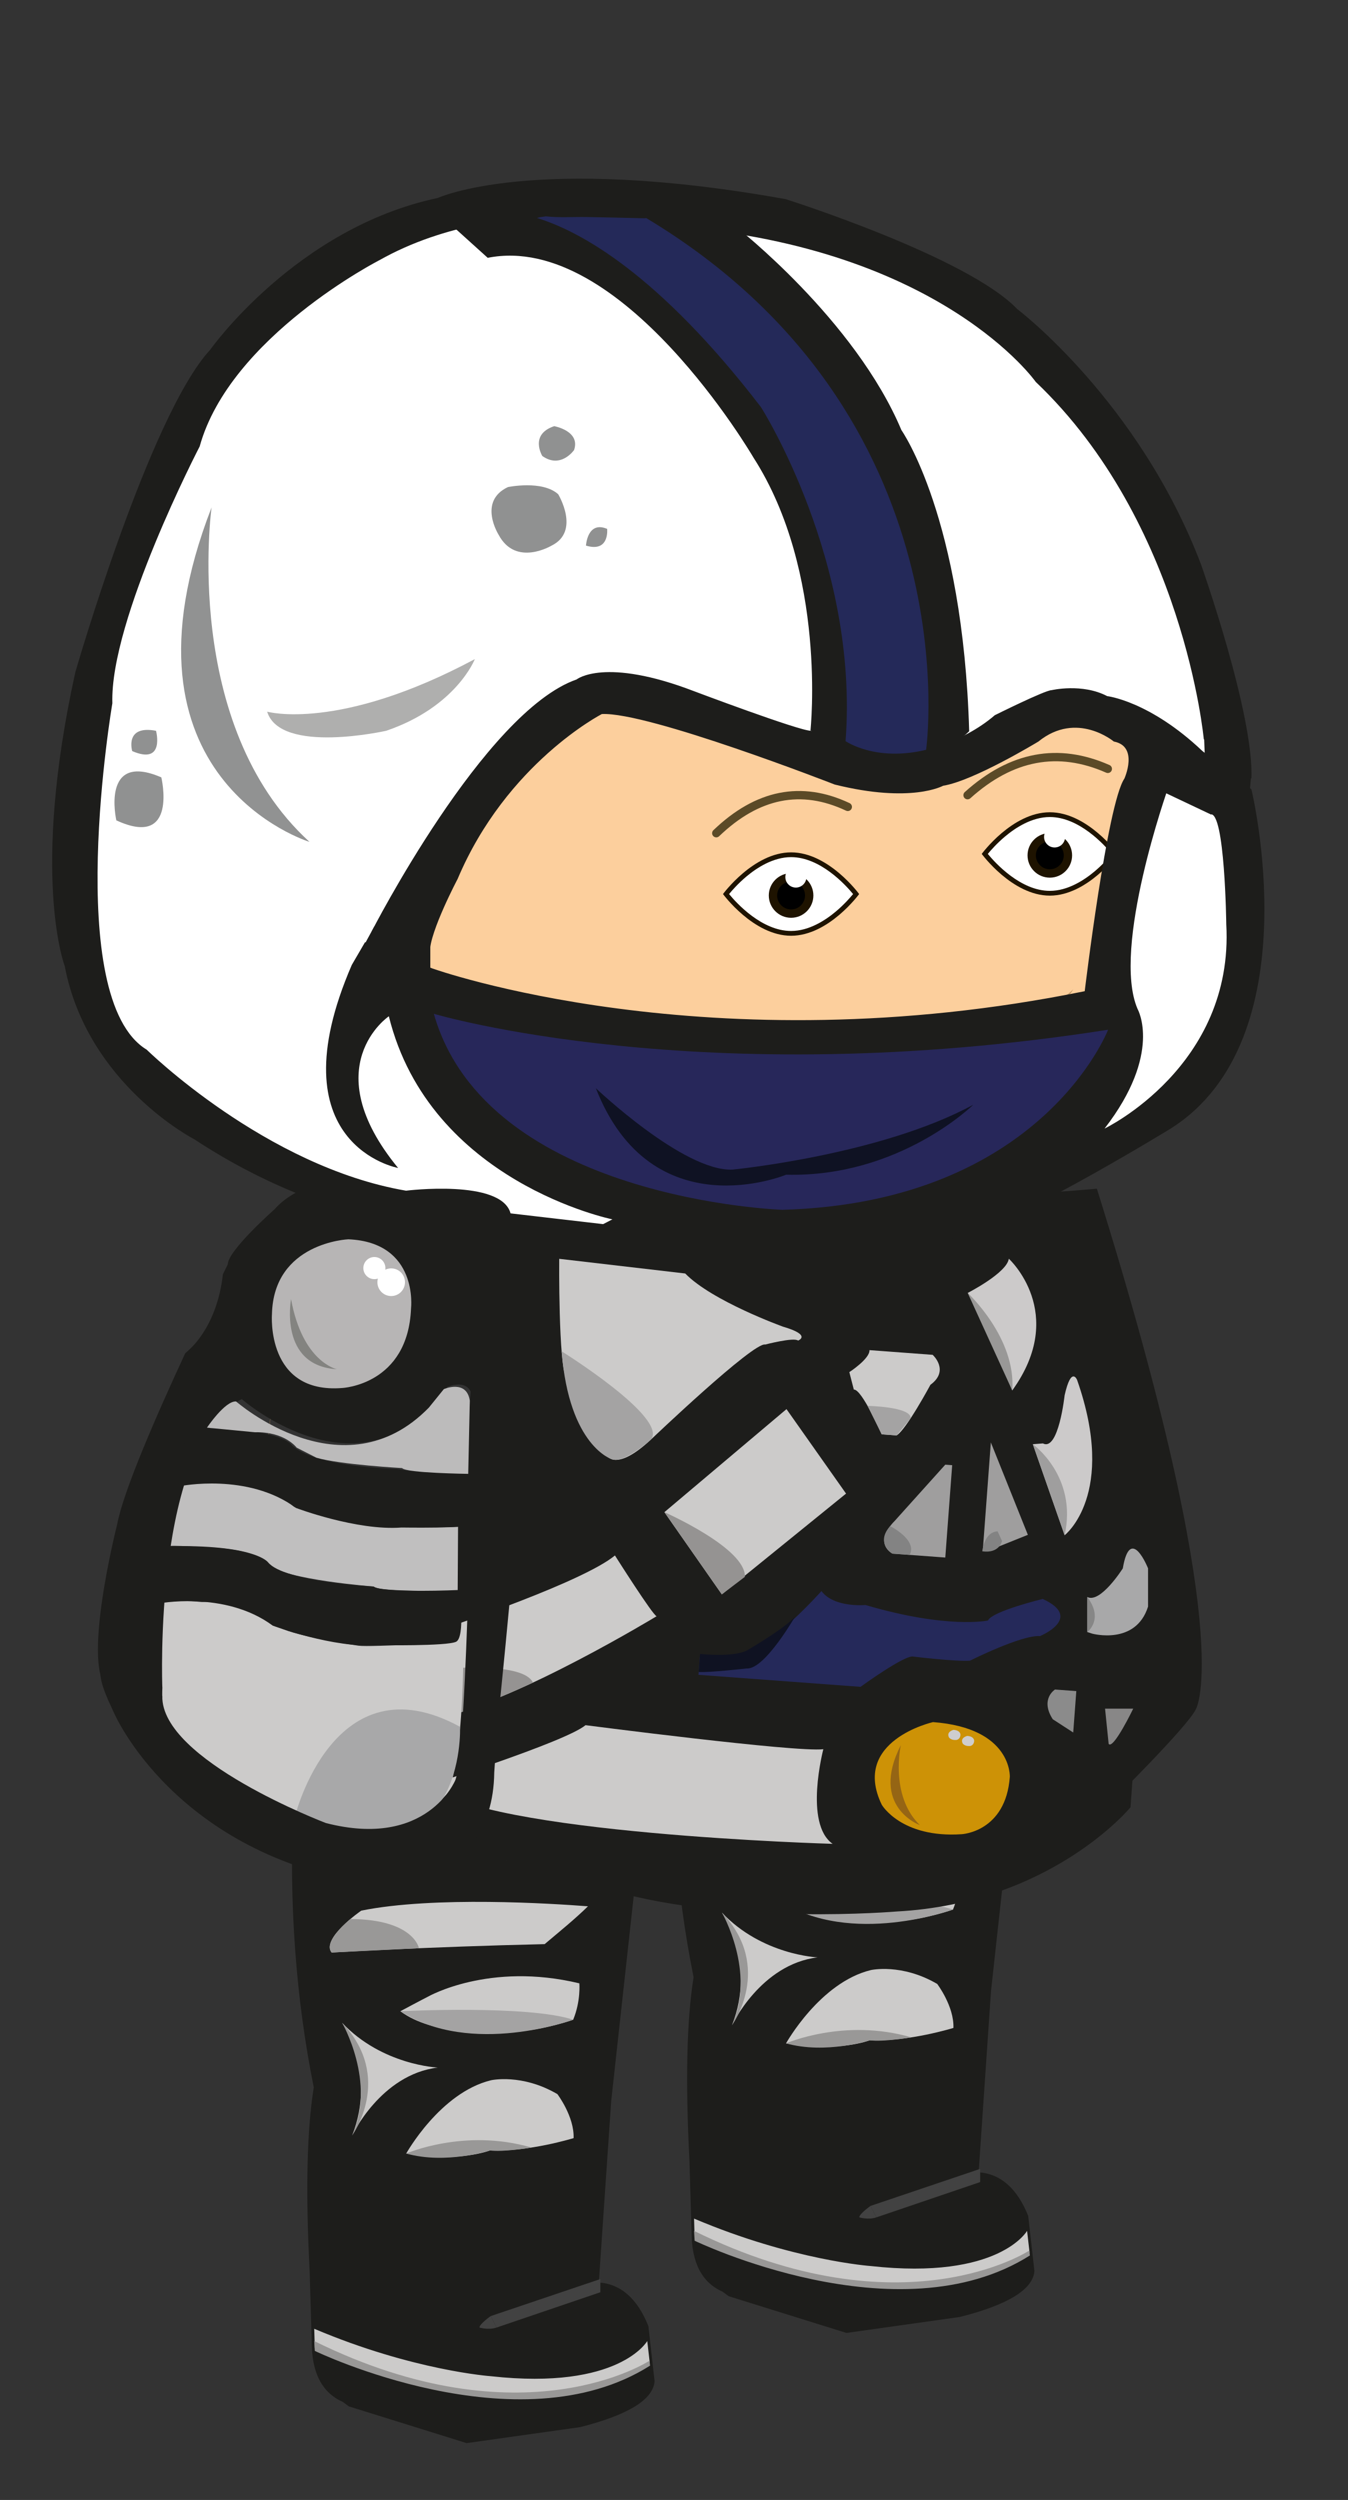 <?xml version="1.0" encoding="utf-8"?>
<!-- Generator: Adobe Illustrator 16.0.0, SVG Export Plug-In . SVG Version: 6.00 Build 0)  -->
<!DOCTYPE svg PUBLIC "-//W3C//DTD SVG 1.1//EN" "http://www.w3.org/Graphics/SVG/1.1/DTD/svg11.dtd">
<svg version="1.1" id="katman_1" xmlns="http://www.w3.org/2000/svg" xmlns:xlink="http://www.w3.org/1999/xlink" x="0px" y="0px"
	 width="291.232px" height="540.054px" viewBox="0 0 291.232 540.054" enable-background="new 0 0 291.232 540.054"
	 xml:space="preserve">
<rect x="0" y="0" width="291.232" height="540.054" fill="#333333" stroke="none"/>
<polygon fill="#5B4000" points="242.172,92.628 243.022,93.55 242.592,93.55 "/>
<path fill="#FCCF9D" stroke="#A98655" stroke-width="2.5" stroke-miterlimit="10" d="M235.692,340.797
	c1.794-22.579-0.924-46.745-8.162-72.455c-0.411-6.14-3.064-11.241-7.955-15.302c-4.891-4.07-10.814-5.864-17.769-5.391
	c-6.642,0.496-12.098,3.076-16.375,7.795c-4.249,4.104-6.169,9.24-5.777,15.378c9.823,24.115,12.906,47.422,9.222,69.897"/>
<path fill-rule="evenodd" clip-rule="evenodd" fill="#FCCF9D" stroke="#A98655" stroke-width="2.5" stroke-miterlimit="10" d="
	M189.785,333.432c-1.906,6.887-0.409,13.006-4.813,17.968c-4.698,5.286-4.492,7.614-4.677,12.539
	c-0.091,2.387,1.571,12.076,2.627,16.67c1.257,5.459,9.397,3.677,10.525-0.12c0.742-2.457-1.647-15.068,1.183-16.774
	c2.182,3.332,2.286,8.255,2.607,11.454c1.155,11.473-0.933,11.893-4.477,13.556c3.638,3.611,3.255,4.2,8.471,5.421
	c2.223,0.538,3.82,0.485,5.209,0.5c3.031,0.054,20.881-8.101,23.786-9.732c4.577-2.572,7.52-6.193,6.046-13.244
	c-2.329-11.113-0.223-21.14-0.481-32.538"/>
<path display="none" fill="#FCCF9D" stroke="#A98655" stroke-width="2.5" stroke-miterlimit="10" d="M147.747,355.616
	c1.489-3.981,3.866-7.27,7.143-9.914l4.457-3.978c6.841-4.63,15.769-6.44,26.775-5.458c11.892,0.666,20.23,2.81,24.979,6.452
	c7.746,6.942,11.318,14.21,10.722,21.813v0.974l-6.695,60.989l-2.671,39.161c4.752,0.331,8.321,3.48,10.701,9.432l1.337,11.896
	c-0.292,3.962-5.647,7.266-16.054,9.913l-24.554,3.458l-25.436-7.92l-1.33-0.992c-4.47-1.984-6.699-6.272-6.699-12.897l-0.45-15.369
	c-0.892-17.189-0.595-30.395,0.893-39.653c-3.865-19.172-5.354-39.501-4.465-60.966L147.747,355.616"/>
<path display="none" fill="#FCCF9D" stroke="#A98655" stroke-width="2.5" stroke-miterlimit="10" d="M64.665,381.525
	c1.502-3.973,3.865-7.28,7.139-9.91l4.47-3.98c6.833-4.624,15.769-6.452,26.775-5.455c11.891,0.671,20.227,2.814,24.982,6.456
	c7.74,6.942,11.311,14.209,10.708,21.814v0.977l-6.695,60.986l-2.672,39.156c4.753,0.339,8.326,3.484,10.708,9.422l1.34,11.91
	c-0.304,3.959-5.649,7.269-16.064,9.914l-24.546,3.457l-25.437-7.932l-1.339-0.985c-4.458-1.974-6.685-6.286-6.685-12.893
	l-0.455-15.368c-0.888-17.187-0.601-30.411,0.896-39.662c-3.869-19.16-5.355-39.492-4.465-60.989L64.665,381.525"/>
<path display="none" fill="#FCCF9D" stroke="#A98655" stroke-width="1.5" stroke-miterlimit="10" d="M97.935,239.184l49.247-8.528
	l47.826-3.779c14.211-0.318,13.609,11.349,21.191,36.284l1.478,4.146l4.792,30.479v10.956l3.646,46.021l-0.299,3.696l-0.054,10.972
	c-28.094,18.622-81.898,16.705-176.606,3.776l-0.469-4.738l0.469-8.065l4.264-22.714c3.791-17.367,5.846-34.426,6.162-51.149v-7.101
	C60.838,256.077,73.619,242.663,97.935,239.184"/>
<path fill="#242424" d="M225.762,369.432l-1.117,4.016l-2.176,11.597l-1.889,0.941l-16.571,4.736l-19.7,6.363l-51.885,3.767
	l-10.342-1.144l-27.94-3.304l-18.94-2.854l-19.412-3.307c-3.479-4.738-5.524-9.309-6.161-13.732l-0.474-2.364v-0.939
	C143.864,386.137,197.668,388.054,225.762,369.432"/>
<path fill="none" stroke="#A98655" stroke-width="0.05" stroke-linecap="round" stroke-linejoin="round" d="M222.469,385.044
	 M53.419,337.691c3.791-17.367,5.846-34.426,6.162-51.149 M59.581,279.441c1.257-23.364,14.038-36.778,38.354-40.257"/>
<path fill="none" stroke="#A98655" stroke-width="0.05" stroke-linecap="square" stroke-linejoin="round" d="M97.935,239.184
	l49.247-8.528l47.826-3.779 M49.629,376.512l-0.474-2.364v-0.939l-0.469-4.738l0.469-8.065l4.264-22.714 M59.581,286.542v-7.101"/>
<path fill="none" stroke="#D4B58A" stroke-width="0.05" stroke-linecap="round" stroke-linejoin="round" d="M49.155,373.208
	c94.708,12.929,148.513,14.846,176.606-3.776"/>
<path fill="#FCCF9D" stroke="#A98655" stroke-width="2.5" stroke-miterlimit="10" d="M105.506,59.082l68.858,1.793
	c34.888,8.338,57.846,24.146,68.87,47.396l0.452,0.894l7.596,21.913l0.446,1.787l5.355,53.219l0.455,4.467l0.447,16.547
	l-1.787,9.835l-0.454,3.131l-4.016,8.95l-1.79,1.794l-1.783,2.219c-5.372,5.974-13.721,10.894-25.046,14.758
	c-18.788,6.265-41.437,9.399-67.978,9.399h-0.882h-1.796l-15.203-0.451h-3.125l-7.604-0.451
	c-18.486-1.481-32.947-4.312-43.376-8.497c-15.503-6.251-25.49-11.92-29.967-16.977c-8.343-9.556-14.754-19.39-19.229-29.522
	l-9.833-31.746c-2.681-11.922-2.681-24.443,0-37.569c2.684-13.418,7.603-25.036,14.765-34.878
	C54.676,75.919,76.884,63.259,105.506,59.082"/>
<g opacity="0.753">
	<g>
		<defs>
			<rect id="SVGID_1_" x="152.624" y="164.84" width="92.11" height="16.337"/>
		</defs>
		<clipPath id="SVGID_2_">
			<use xlink:href="#SVGID_1_"  overflow="visible"/>
		</clipPath>
		
			<path clip-path="url(#SVGID_2_)" fill="none" stroke="#271F00" stroke-width="1.8" stroke-linecap="round" stroke-linejoin="round" d="
			M183.164,174.308c-10.056-4.735-19.533-2.837-28.414,5.685"/>
	</g>
</g>
<polygon fill="#5B4000" points="87.865,291.915 88.964,292.919 88.414,292.919 "/>
<path fill="#FFCD92" d="M123.712,376.366"/>
<path fill="none" stroke="#A98655" stroke-width="2.5" stroke-miterlimit="10" d="M67.075,189.343
	c0,6.727-4.622,12.173-10.328,12.173c-5.688,0-10.324-5.446-10.324-12.173c0-6.713,4.635-12.173,10.324-12.173
	C62.453,177.17,67.075,182.63,67.075,189.343z"/>
<path fill="none" stroke="#A98655" stroke-width="2.5" stroke-miterlimit="10" d="M56.865,185.276
	c-7.75-0.323-7.142,10.279-1.425,11.14c5.715,0.85,8.862-3.146,5.715-4.295C58.016,190.988,63.719,185.561,56.865,185.276z"/>
<g opacity="0.753">
	<g>
		<defs>
			<rect id="SVGID_3_" x="207.859" y="162.369" width="32.664" height="10.59"/>
		</defs>
		<clipPath id="SVGID_4_">
			<use xlink:href="#SVGID_3_"  overflow="visible"/>
		</clipPath>
		
			<path clip-path="url(#SVGID_4_)" fill="none" stroke="#271F00" stroke-width="1.8" stroke-linecap="round" stroke-linejoin="round" d="
			M239.34,166.093c-10.727-4.736-20.825-2.845-30.302,5.684"/>
	</g>
</g>
<path fill="#FFCD92" stroke="#A98655" stroke-width="0.05" stroke-miterlimit="10" d="M96.869,347.807"/>
<path display="none" fill="#FCCF9D" stroke="#A98655" stroke-width="2.5" stroke-miterlimit="10" d="M46.039,347.896
	c-1.792-22.583,0.928-46.737,8.166-72.45c0.411-6.145,3.064-11.246,7.956-15.3c4.891-4.069,10.808-5.862,17.767-5.393
	c6.642,0.496,12.098,3.079,16.381,7.799c4.245,4.104,6.168,9.233,5.769,15.364c-9.822,24.131-12.902,47.438-9.22,69.91"/>
<path display="none" fill-rule="evenodd" clip-rule="evenodd" fill="#FCCF9D" stroke="#A98655" stroke-width="2.5" stroke-miterlimit="10" d="
	M91.949,340.539c1.908,6.881,0.406,13.005,4.811,17.96c4.7,5.293,4.496,7.623,4.68,12.547c0.094,2.379-1.572,12.073-2.625,16.662
	c-1.259,5.451-9.398,3.68-10.527-0.111c-0.741-2.457,1.646-15.08-1.186-16.773c-2.179,3.325-2.283,8.246-2.606,11.445
	c-1.156,11.468,0.932,11.892,4.479,13.563c-3.638,3.604-3.257,4.191-8.477,5.417c-2.218,0.535-3.817,0.485-5.204,0.5
	c-3.033,0.054-20.881-8.107-23.788-9.735c-4.579-2.564-7.521-6.191-6.04-13.244c2.321-11.115,0.221-21.136,0.479-32.534"/>
<path fill-rule="evenodd" clip-rule="evenodd" fill="#C69D6B" d="M231.883,213.71c-4.993,8.263-16.931,14.633-29.328,16.134
	c-12.393,1.497-24.832-1.063-31.639-7.903c7.814,4.326,21.963,4.145,33.507,2.745C215.975,223.29,225.329,219.777,231.883,213.71z"
	/>
<g>
	<path fill="#1E1300" d="M156.201,193.138c0,0,6.588-9.007,14.715-9.007c8.122,0,14.702,9.007,14.702,9.007
		s-6.581,9.008-14.702,9.008C162.79,202.146,156.201,193.138,156.201,193.138z"/>
	<path fill="#FFFFFF" d="M170.917,201.113c-6.327,0-11.792-6.016-13.403-7.975c0.658-0.803,1.959-2.281,3.693-3.744
		c2.292-1.933,5.832-4.231,9.709-4.231c6.316,0,11.783,6.02,13.392,7.976c-0.659,0.802-1.962,2.282-3.699,3.749
		C178.324,198.813,174.783,201.113,170.917,201.113z"/>
	<g>
		<path fill="#1E1300" d="M170.917,198.264c-2.661,0-4.82-2.162-4.82-4.822c0-2.651,2.159-4.813,4.82-4.813
			c2.655,0,4.811,2.161,4.811,4.813C175.728,196.102,173.572,198.264,170.917,198.264z"/>
		<path d="M170.917,196.458c-1.667,0-3.016-1.352-3.016-3.017c0-1.651,1.349-3.002,3.016-3.002c1.656,0,3.007,1.351,3.007,3.002
			C173.924,195.107,172.573,196.458,170.917,196.458z"/>
		<circle fill="#FFFFFF" cx="171.945" cy="189.463" r="2.276"/>
	</g>
</g>
<g>
	<path fill="#1E1300" d="M212.101,184.467c0,0,6.585-8.999,14.713-8.999c8.12,0,14.707,8.999,14.707,8.999
		s-6.587,9.011-14.707,9.011C218.686,193.478,212.101,184.467,212.101,184.467z"/>
	<path fill="#FFFFFF" d="M226.814,192.449c-6.323,0-11.79-6.02-13.399-7.981c0.655-0.799,1.958-2.278,3.692-3.739
		c2.295-1.933,5.832-4.23,9.708-4.23c6.318,0,11.789,6.014,13.394,7.97c-0.652,0.807-1.962,2.286-3.695,3.753
		C234.224,190.149,230.681,192.449,226.814,192.449z"/>
	<g>
		<path fill="#1E1300" d="M226.814,189.596c-2.665,0-4.818-2.156-4.818-4.818c0-2.652,2.153-4.813,4.818-4.813
			c2.657,0,4.811,2.161,4.811,4.813C231.625,187.44,229.472,189.596,226.814,189.596z"/>
		<path d="M226.814,187.786c-1.662,0-3.015-1.349-3.015-3.008c0-1.654,1.353-3.002,3.015-3.002c1.656,0,3.009,1.348,3.009,3.002
			C229.824,186.437,228.471,187.786,226.814,187.786z"/>
		<path fill="#FFFFFF" d="M227.841,183.075c-1.254,0-2.271-1.019-2.271-2.28c0-1.246,1.016-2.271,2.271-2.271
			c1.261,0,2.275,1.025,2.275,2.271C230.116,182.056,229.102,183.075,227.841,183.075z"/>
	</g>
</g>
<line display="none" fill="none" stroke="#A98655" stroke-width="2.5" stroke-miterlimit="10" x1="129.373" y1="491.569" x2="104.757" y2="498.185"/>
<line display="none" fill="none" stroke="#A98655" stroke-width="2.5" stroke-miterlimit="10" x1="212.455" y1="465.656" x2="189.09" y2="473.852"/>
<path id="sagbacak17" fill="#1D1D1B" d="M64.665,383.025c1.503-3.973,3.865-7.28,7.14-9.91l4.47-3.98
	c6.834-4.624,15.77-6.452,26.775-5.455c11.891,0.671,20.227,2.814,24.982,6.456c7.74,6.942,11.311,14.209,10.709,21.814v0.977
	l-6.695,60.986l-2.672,39.156c4.752,0.338,8.325,3.484,10.708,9.422l1.34,11.91c-0.304,3.959-5.649,7.268-16.063,9.914
	l-24.547,3.457l-25.437-7.932l-1.339-0.986c-4.459-1.973-6.686-6.285-6.686-12.893l-0.454-15.367
	c-0.888-17.188-0.601-30.412,0.896-39.662c-3.868-19.16-5.354-39.492-4.466-60.989L64.665,383.025"/>
<path id="sagbacak16" fill="#CCCBCA" d="M73.579,405.502c0,0,14.062-5.02,23.664-7.116c-1.534-0.62-3.049-1.277-4.404-2.243
	c-2.544-1.813-4.575-4.436-7.115-6.218c-5.29,0.364-10.269,0.352-14.471-0.253C71.252,389.672,76.242,403.594,73.579,405.502z"/>
<path id="sagbacak15" fill="#CCCBCA" d="M133.533,387.809c0,0-18.766,2.683-37.618,2.771c2.674,1.526,5.526,2.753,7.96,4.744
	c2.322,1.9,4.008,4.205,5.558,6.66c6.156,0.598,14.612,0.689,20.542-2.176C129.974,399.809,134.827,391.809,133.533,387.809z"/>
<path id="sagbacak14" fill="#CCCBCA" d="M127.028,411.808c-7.608-0.593-33.271-2.247-48.984,0.937c0,0-8.725,6.032-6.396,9.049
	c0,0,20.735-1.244,46.022-1.815C120.877,417.27,124.201,414.584,127.028,411.808z"/>
<path id="sagbacak13" fill="#CCCBCA" d="M73.914,436.977c0,0,7.5,10.834,2.167,24.334c0,0,6.167-13.168,18.5-14.668
	C94.581,446.643,82.58,446.145,73.914,436.977z"/>
<path id="sagbacak12" fill="#CCCBCA" d="M92.5,431.309c0,0,13.166-7.553,32.666-2.859c0,0,0.334,3.859-1.333,7.859
	c0,0-9.833,3.5-18,2.5c0,0-12.168,1-19.334-4.332C86.499,434.477,91.218,431.946,92.5,431.309z"/>
<path id="sagbacak11" fill="#CCCBCA" d="M87.759,465.217c0,0,7.334-13.166,18.334-15.834c0,0,6.666-1.5,14.333,3
	c0,0,3.666,4.834,3.5,9.5c0,0-9.662,3-18.081,2.666C105.845,464.549,99.092,467.217,87.759,465.217z"/>
<polyline id="sagbacak10" fill="#424242" points="129.702,492.329 106.012,500.333 107.29,502.803 129.702,495.182 "/>
<path id="sagbacak9" fill="#424242" d="M106.012,500.333c0,0-2.43,1.715-2.43,2.471c0,0,1.947,0.6,3.707,0"/>
<path id="sagbacak8" fill="#CCCBCA" d="M139.838,505.717c0,0-6.016,10.662-33.76,7.604c0,0-16.799-1.178-38.188-10.252l0.124,4.117
	c0,0,10.646,5.91,38.064,10.482c0,0,24.456,1.021,34.292-7.301L139.838,505.717z"/>
<path id="sagbacak7" fill="#999897" d="M73.579,405.502c0,0,2.927-0.301-2.326-15.83C71.252,389.672,82.158,402.528,73.579,405.502z
	"/>
<path id="sagbacak6" fill="#999897" d="M109.432,401.985c0,0,6.897-8.299-13.518-11.404
	C95.915,390.581,105.865,394.993,109.432,401.985z"/>
<path id="sagbacak5" fill="#999897" d="M71.647,421.793l18.869-0.929c0,0-1.099-6.231-14.808-6.31
	C75.708,414.555,69.628,419.444,71.647,421.793z"/>
<path id="sagbacak4" fill="#A4A3A3" d="M86.499,434.477c0,0,27.543-1.395,37.334,1.832
	C123.833,436.309,101.79,444.393,86.499,434.477z"/>
<path id="sagbacak3" fill="#999897" d="M76.081,461.311c0,0,9.08-12.5-2.167-24.334C73.914,436.977,81.328,449.811,76.081,461.311z"
	/>
<path id="sagbacak2" fill="#999897" d="M87.759,465.217c0,0,12.574-5.52,27.074-1.297c0,0-6.143,1.035-8.988,0.629
	C105.845,464.549,96.352,467.624,87.759,465.217z"/>
<path id="sagbacak1" fill="#999897" d="M68.014,507.852c0,0,43.941,21.238,72.433,3.182l-0.122-1.063c0,0-27.33,18.004-72.435-4.246
	L68.014,507.852z"/>
<path id="solbacak17" fill="#1D1D1B" d="M146.724,359.224c1.503-3.973,3.865-7.28,7.14-9.91l4.47-3.98
	c6.834-4.624,15.77-6.452,26.775-5.455c11.891,0.671,20.227,2.814,24.982,6.456c7.74,6.942,11.311,14.209,10.709,21.814v0.977
	l-6.695,60.986l-2.672,39.156c4.752,0.338,8.325,3.484,10.708,9.422l1.34,11.91c-0.304,3.959-5.649,7.268-16.063,9.914
	l-24.547,3.457l-25.437-7.932l-1.339-0.986c-4.459-1.973-6.686-6.285-6.686-12.893l-0.454-15.367
	c-0.888-17.188-0.601-30.412,0.896-39.662c-3.868-19.16-5.354-39.492-4.466-60.989L146.724,359.224"/>
<path id="solbacak16" fill="#CCCBCA" d="M155.638,381.702c0,0,14.062-5.02,23.664-7.116c-1.534-0.62-3.049-1.277-4.404-2.243
	c-2.544-1.813-4.575-4.436-7.115-6.218c-5.29,0.364-10.269,0.352-14.471-0.253C153.312,365.872,158.301,379.793,155.638,381.702z"/>
<path id="solbacak15" fill="#CCCBCA" d="M215.592,364.008c0,0-18.766,2.683-37.618,2.771c2.674,1.526,5.526,2.753,7.96,4.744
	c2.322,1.9,4.008,4.205,5.558,6.66c6.156,0.598,14.612,0.689,20.542-2.176C212.034,376.008,216.886,368.008,215.592,364.008z"/>
<path id="solbacak14" fill="#CCCBCA" d="M209.087,388.007c-7.608-0.593-33.271-2.247-48.984,0.937c0,0-8.725,6.032-6.396,9.049
	c0,0,20.735-1.244,46.022-1.815C202.937,393.469,206.26,390.784,209.087,388.007z"/>
<path id="solbacak13" fill="#CCCBCA" d="M155.973,413.176c0,0,7.5,10.834,2.167,24.334c0,0,6.167-13.168,18.5-14.668
	C176.64,422.842,164.639,422.344,155.973,413.176z"/>
<path id="solbacak12" fill="#CCCBCA" d="M174.559,407.508c0,0,13.166-7.553,32.666-2.859c0,0,0.334,3.859-1.333,7.859
	c0,0-9.833,3.5-18,2.5c0,0-12.168,1-19.334-4.332C168.558,410.676,173.278,408.145,174.559,407.508z"/>
<path id="solbacak11" fill="#CCCBCA" d="M169.819,441.417c0,0,7.334-13.166,18.334-15.834c0,0,6.666-1.5,14.333,3
	c0,0,3.666,4.834,3.5,9.5c0,0-9.662,3-18.081,2.666C187.905,440.749,181.152,443.417,169.819,441.417z"/>
<polyline id="solbacak10" fill="#424242" points="211.761,468.528 188.072,476.532 189.349,479.002 211.761,471.381 "/>
<path id="solbacak9" fill="#424242" d="M188.072,476.532c0,0-2.43,1.715-2.43,2.471c0,0,1.947,0.6,3.707,0"/>
<path id="solbacak8" fill="#CCCBCA" d="M221.898,481.917c0,0-6.016,10.662-33.76,7.604c0,0-16.799-1.178-38.188-10.252l0.124,4.117
	c0,0,10.646,5.91,38.064,10.482c0,0,24.456,1.021,34.292-7.301L221.898,481.917z"/>
<path id="solbacak7" fill="#999897" d="M155.638,381.702c0,0,2.927-0.301-2.326-15.83
	C153.312,365.872,164.217,378.727,155.638,381.702z"/>
<path id="solbacak6" fill="#999897" d="M191.492,378.184c0,0,6.897-8.299-13.518-11.404
	C177.974,366.78,187.924,371.192,191.492,378.184z"/>
<path id="solbacak5" fill="#999897" d="M153.707,397.993l18.869-0.929c0,0-1.099-6.231-14.808-6.31
	C157.768,390.754,151.688,395.643,153.707,397.993z"/>
<path id="solbacak4" fill="#A4A3A3" d="M168.558,410.676c0,0,27.543-1.395,37.334,1.832
	C205.892,412.508,183.849,420.592,168.558,410.676z"/>
<path id="solbacak3" fill="#999897" d="M158.14,437.51c0,0,9.08-12.5-2.167-24.334C155.973,413.176,163.387,426.01,158.14,437.51z"
	/>
<path id="solbacak2" fill="#999897" d="M169.819,441.417c0,0,12.574-5.52,27.074-1.297c0,0-6.143,1.035-8.988,0.629
	C187.905,440.749,178.412,443.823,169.819,441.417z"/>
<path id="solbacak1" fill="#999897" d="M150.074,484.051c0,0,43.941,21.238,72.433,3.182l-0.122-1.063
	c0,0-27.33,18.004-72.435-4.246L150.074,484.051z"/>
<path id="gövde21" fill="#1D1D1B" stroke="#1D1D1B" stroke-miterlimit="10" d="M85.288,393.07c0,0,30.511-103.872,10.432-143.601
	c0,0,98.562,17.724,110.515,18.125c0,0,23.355,42.734,30.462,68.612c0,0,8.326,36.573,7.859,42.997l-0.799,11.011
	c0,0-16.962,20.451-50.041,22.214c0,0-35.165,2.994-61.087-4.411c0,0-21.056-5.672-42.542-12.296
	C90.087,395.721,86.428,394.537,85.288,393.07z"/>
<polygon id="gövde20" fill="#CCCBCA" points="155.948,344.42 143.542,326.664 169.919,304.403 182.788,322.654 "/>
<path id="gövde19" fill="#CCCBCA" d="M96.336,370.443l1.437-19.268c0,0,28.167-9.442,35.084-15.157c0,0,8.264,13.066,9.008,13.122
	C141.865,349.14,112.055,367.226,96.336,370.443z"/>
<path id="gövde18" fill="#CCCBCA" d="M140.62,310.996c0,0,22.209-21.188,24.704-20.541c0,0,6.159-1.618,7.101-0.858
	c0,0,3.083-1.153-3.271-3.008c0,0-15.317-5.519-21.114-11.484l-27.226-3.171c0,0-0.203,22.816,1.561,25.946
	c0,0,4.633,14.873,8.75,16.563C131.125,314.442,133.022,318.064,140.62,310.996z"/>
<path id="gövde17" fill="#CCCBCA" d="M190.484,309.848c0,0-4.266-9.771-6.02-9.671l-0.968-3.762c0,0,4.46-2.899,4.349-4.754
	l13.655,1.014c0,0,3.743,3.378-0.482,6.473c0,0-5.219,9.709-7.307,10.938L190.484,309.848z"/>
<path id="gövde16" fill="#9F9E9E" d="M202.737,336.357l-9.931-0.736c0,0-4.333-2.166,0.53-7.11l10.89-12.108l1.49,0.111
	l-1.488,19.954L202.737,336.357z"/>
<polyline id="gövde15" fill="#9F9E9E" points="213.319,335.065 222.069,331.563 214.071,311.597 212.327,334.993 "/>
<path id="gövde14" fill="#25295A" d="M150.907,361.804l35.009,2.595c0,0,9.768-7.116,11.472-6.527c0,0,9.155,1.1,12.167,0.88
	c0,0,11.154-5.61,15.126-5.314c0,0,9.529-3.906,0.599-8.027c0,0-10.933,2.647-11.831,4.657c0,0-8.63,1.896-26.464-3.346
	c0,0-6.789,0.649-9.512-3.013c0,0-11.548,12.98-17.811,13.902c0,0-7.505,0.826-8.464,0.294L150.907,361.804z"/>
<path id="gövde13" fill="#CD9206" d="M190.506,389.878c0,0,4.205,7.231,17.252,6.354c0,0,9.521-0.447,10.411-12.375
	c0,0,0.539-10.568-16.593-11.839C201.575,372.018,183.801,376.004,190.506,389.878z"/>
<path id="gövde12" fill="#CECDCE" d="M205.014,375.305c0,0,0.378,0.652,1.557,0.573c0,0,0.859-0.039,0.939-1.117
	c0,0,0.049-0.955-1.497-1.07C206.014,373.691,204.407,374.05,205.014,375.305z"/>
<path id="gövde11" fill="#CECDCE" d="M207.974,376.611c0,0,0.379,0.652,1.558,0.574c0,0,0.859-0.041,0.94-1.118
	c0,0,0.049-0.955-1.497-1.069C208.975,374.998,207.369,375.358,207.974,376.611z"/>
<path id="gövde10" fill="#8B8B8B" d="M231.866,374.263l0.668-8.944l-4.607-0.343c0,0-3.289,2.064-0.479,6.424L231.866,374.263z"/>
<path id="gövde9" fill="#959392" d="M143.542,326.664c0,0,17.636,7.765,17.387,13.973l-4.98,3.784L143.542,326.664z"/>
<path id="gövde8" fill="#959392" d="M97.083,360.429c0,0,16.039-1.38,18.06,3.054c0,0-17.391,8.064-18.807,6.96L97.083,360.429z"/>
<path id="gövde7" fill="#A4A3A3" d="M121.338,291.916c0,0,23.155,14.408,19.282,19.08c0,0-5.74,5.179-8.377,4.258
	C132.243,315.253,122.965,312.555,121.338,291.916z"/>
<path id="gövde6" fill="#A4A3A3" d="M187.436,303.705c0,0,9.502,0.164,9.306,2.688l-3.03,3.694l-3.227-0.238"/>
<path id="gövde5" fill="#838383" d="M192.312,329.683c0,0,5.958,2.961,4.218,6.213l-3.724-0.275
	C192.806,335.621,189.05,333.346,192.312,329.683z"/>
<path id="gövde4" fill="#838383" d="M212.225,335.125c0,0,0.347-4.161,3.304-4.318l0.953,2.078
	C216.481,332.884,215.958,335.643,212.225,335.125z"/>
<path id="gövde3" fill="#0F1222" d="M172.127,348.617c0,0-6.826,12.103-10.798,11.809c0,0-8.224,0.926-10.377,0.766l0.291-3.896
	c0,0,7.218,0.784,10.177-0.784C161.42,356.51,171.404,350.71,172.127,348.617z"/>
<path id="gövde2" fill="#956514" d="M198.726,394.268c0,0-10.908-3.963-4.093-17.295
	C194.632,376.973,192.148,387.835,198.726,394.268z"/>
<path id="gövde1" fill="#CCCBCA" d="M92.708,385.625c0,0,29.484-9.345,33.793-12.945c0,0,45.517,5.91,51.379,5.192
	c0,0-4.229,16.061,2.01,20.442C179.89,398.315,104.546,396.189,92.708,385.625z"/>
<path id="sagkol" fill="#C0BFBF" d="M35.881,334.036c0,0,2.394-13.08,2.972-13.164c0.579-0.083,0,0,0,0s15.532-2.945,24.688,4.638
	c9.496,7.865,0,0,0,0s9.661,3.891,19.652,4.305c9.992,0.413,0,0,0,0s14.285,0.33,15.771-0.084c1.486-0.413,0,0,0,0l-0.082,13.907
	c0,0-17.258,0.337-18.166-0.908c-0.908-1.247,0,0,0,0s-19.239-1.496-22.459-4.643c-3.22-3.145,0,0,0,0s-2.065-3.475-13.707-3.808
	c-11.643-0.331,0,0,0,0S37.036,333.709,35.881,334.036"/>
<path id="sagkol_1_" fill="#CCCBCA" d="M100.145,354.651c0,0-20.041,1.241-22.705,0.869c-2.663-0.372,0,0,0,0
	s-13.826-2.112-16.743-3.85c-2.917-1.739,0,0,0,0s-8.879-6.085-17.124-5.589c-8.245,0.498,0,0,0,0s-6.469-0.746-9.64,0.372
	c-3.171,1.118,0,0,0,0s-0.254,20.741,0,21.484c0.253,0.746,0,0,0,0s0.38,8.819,17.124,18.008c16.744,9.19,0,0,0,0
	s15.982,9.563,24.608,9.937c8.625,0.372,0,0,0,0s11.162,2.482,20.675-8.074c9.514-10.555,0,0,0,0S100.019,383.959,100.145,354.651"
	/>
<path id="sagkol_2_" fill="#A8A8A9" d="M63.725,392.41c0,0,8.422-34.276,35.67-19.374s0,0,0,0S100.881,408.803,63.725,392.41"/>
<path id="sagkol_3_" fill="#1D1D1B" d="M112.168,283.062c0,0-11.447-23.474-23.232-28.104c0,0-20.872-3.639-29.626,6.281
	c0,0-10.101,8.927-10.101,11.902c0,0-0.393,0.789-1.061,2.154c-0.557,5.27-2.396,10.545-5.619,14.514
	c-0.765,0.94-1.621,1.762-2.513,2.533c-6.171,13.301-13.403,29.845-14.713,37.009c0,0-8.081,31.74-1.683,35.709l11.448-0.663
	c0,0-2.021-52.571,17.171-62.159c0,0,26.262,23.146,44.443-2.645c0,0,6.06-2.647,5.386,4.298c0,0-1.011,74.064-3.703,80.676
	c0,0-6.059,14.881-27.945,9.259c0,0-35.687-13.558-35.352-27.444l-11.827,0.62l1.389,3.017c0,0,13.133,30.748,55.89,37.032
	c0,0,25.927,1.321,26.262-24.139l0.672-9.917c0,0,5.723-54.887,5.051-61.828C112.505,311.167,115.535,294.301,112.168,283.062z"/>
<path id="sagkol_4_" fill="#1D1D1B" d="M23.301,367.067c0,0-2.112-4.421-1.498-6.495l12.021,5.019l1.183,0.888
	c0,0-0.398,1.515-0.266,1.916"/>
<path id="sagkol_12_" fill="#1D1D1B" d="M30.162,366.436c0,0-1.147-4.724-1.005-7.123l5.376,4.278l0.552,0.865
	c0,0-0.082,1.745-0.003,2.182"/>
<path id="sagkol_5_" fill="#1D1D1B" d="M33.9,346.454c0,0,14.615-2.98,25.019,4.72c0,0,13.129,4.969,22.789,4.223
	c0,0,14.863,0.248,16.844-0.745c1.982-0.994,0.743-11.178,0.743-11.178s-16.596,0.746-18.578-0.744c0,0-19.322-0.993-22.79-5.216
	c0,0-2.725-3.974-22.046-3.478C35.881,334.036,32.413,344.219,33.9,346.454z"/>
<path id="sagkol_6_" fill="#1D1D1B" d="M38.937,321.04c0,0,14.615-2.981,25.019,4.718c0,0,13.128,4.967,22.789,4.223
	c0,0,14.862,0.248,16.844-0.746c1.981-0.991,0.743-11.176,0.743-11.176s-10.983,0.661-18.578-0.746c0,0-18.002-0.331-22.79-5.216
	c0,0-2.725-3.973-22.046-3.477C40.918,308.62,37.451,318.802,38.937,321.04z"/>
<path id="sagkol_7_" fill="#BCBBBB" d="M44.715,308.405c0,0,3.913-5.826,6.292-5.658c0,0,23.122,20.302,41.649,1.331l3.232-3.994
	c0,0,4.929-2.162,5.61,2.497l-0.341,15.809c0,0-13.429-0.169-14.28-1.249c0,0-13.43-0.747-18.53-2.244l-4.251-2.166
	c0,0-2.55-3.491-9.009-3.326L44.715,308.405z"/>
<path id="sagkol_8_" fill="#B7B5B5" d="M58.753,283.945c0,0-1.319,17.223,15.192,15.896c0,0,14.205-0.663,14.862-17.221
	c0,0,1.653-14.24-13.54-14.903C75.268,267.716,59.083,268.38,58.753,283.945z"/>
<path id="sagkol_9_" fill="#FFFFFF" d="M83.266,273.939c0,1.316-1.066,2.388-2.382,2.388c-1.318,0-2.384-1.071-2.384-2.388
	c0-1.322,1.066-2.394,2.384-2.394C82.2,271.545,83.266,272.617,83.266,273.939z"/>
<path id="sagkol_10_" fill="#FFFFFF" d="M87.496,276.994c0,1.646-1.335,2.985-2.979,2.985c-1.645,0-2.98-1.339-2.98-2.985
	c0-1.653,1.335-2.993,2.98-2.993C86.161,274,87.496,275.34,87.496,276.994z"/>
<path id="sagkol_11_" fill="#838380" d="M62.881,280.634c0,0-2.725,14.407,9.909,15.151
	C72.79,295.786,65.359,294.295,62.881,280.634z"/>
<path id="solkol8" fill="#1D1D1B" d="M239.483,389.876c0,0,17.105-16.851,18.875-20.635c0,0,9.142-14.96-21.382-112.457
	c0,0-32.632,3.095-37.771,0C199.205,256.785,244.351,356.688,239.483,389.876z"/>
<path id="solkol7" fill="#CCCACA" d="M230.009,331.649c0,0,11.391-8.769,2.691-33.561c0,0-1.253-3.098-2.691,3.333
	c0,0-1.313,12.154-4.681,10.389l-2.188,0.174L230.009,331.649z"/>
<path id="solkol6" fill="#CCCACA" d="M218.692,300.375c0,0-6.568-17.457-9.625-21.068c0,0,8.445-4.299,8.887-7.394
	C217.954,271.914,230.784,283.614,218.692,300.375z"/>
<path id="solkol5" fill="#A8A8A9" d="M235.974,352.908c0,0,9.407,2.579,12.062-5.848v-8.254c0,0-3.833-9.627-5.456,0
	c0,0-4.824,7.633-7.668,6.19v7.566L235.974,352.908z"/>
<path id="solkol4" fill="#888787" d="M238.746,369.113h6.083c0,0-4.319,8.955-5.309,7.608L238.746,369.113z"/>
<path id="solkol3" fill="#9F9E9E" d="M223.14,311.984c0,0,9.707,6.92,6.869,19.665L223.14,311.984z"/>
<path id="solkol2" fill="#868686" d="M234.912,352.563c0,0,3.629-2.726,0-7.566V352.563z"/>
<path id="solkol1" fill="#999897" d="M209.067,279.307c0,0,10.511,9.719,9.625,21.068L209.067,279.307z"/>
<path id="kapşon17" fill="#FFFFFF" d="M34.281,106.769c0,0,17.149-51.614,53.161-55.742c0,0,48.589-20.646,99.464,2.581
	c0,0,54.305,25.29,63.451,57.807c0,0,13.147,55.225,14.862,58.839c1.715,3.612-29.724-35.613-61.735-4.646
	c0,0-27.438,0-66.309-15.484c0,0-52.019,26.839-46.303,45.936c0,0-14.862,44.387,38.3,63.484c0,0,70.311,17.031,105.751-20.129
	c0,0,14.291-16.001,5.716-23.743c0,0,1.716-47.999,9.146-49.548c0,0,17.149,9.29,17.72,16c0,0,17.721,54.193-58.878,79.484
	c0,0-84.03,22.71-163.487-16.516C45.142,245.092-12.593,223.93,34.281,106.769z"/>
<path id="kapşon16" fill="#1D1D1B" d="M93.445,209.22c0,0,59.735,21.42,140.907,4.904c0,0,4.859-40.517,8.573-45.936
	c0,0,3.145-6.969-2.286-8c0,0-8.002-6.71-16.291,0c0,0-14.005,8.515-20.579,9.547c0,0-6.859,3.872-23.438-0.258
	c0,0-40.3-15.741-50.304-15.226c0,0-20.578,10.581-31.154,35.613c0,0-6.001,11.354-6.001,15.741l-12.576-4.387
	c0,0,24.293-47.483,44.301-54.451c0,0,6.002-4.903,25.438,2.58c0,0,22.579,8.517,25.151,8.517c0,0,16.292,5.419,22.008,5.16
	c0,0,10.575-2.321,17.721-8.516c0,0,10.86-5.419,12.29-5.419c0,0,6.574-1.548,12.004,1.29c0,0,9.146,1.033,20.579,11.872l-7.431,8
	c0,0-12.292,34.58-6.575,47.741c0,0,5.43,9.549-7.145,25.807c0,0,28.01-13.42,26.295-44.13c0,0-0.286-24.516-3.43-23.741l8.86-5.42
	c0,0,13.148,53.937-17.435,73.291c0,0-31.154,19.097-44.016,22.968c0,0-44.873,13.419-106.323-0.517c0,0-28.867,0.774-60.593-20.129
	c0,0-23.151-11.87-28.009-37.419c0,0-7.433-19.355,2.286-63.484c0,0,16.006-55.484,29.153-69.678c0,0,18.579-26.322,49.161-32.774
	c0,0,20.578-9.549,75.168,0.258c0,0,39.157,12.387,50.018,23.742c0,0,26.295,19.871,39.729,55.225c0,0,11.433,32.259,10.861,46.195
	l-10.29-8.518c0,0-4.287-46.709-36.298-77.161c0,0-20.293-28.902-77.743-33.548c0,0-36.013-8.516-64.022,7.226
	c0,0-32.297,16.516-38.871,40.258c0,0-19.435,37.421-18.865,55.484c0,0-10.86,63.741,7.431,74.839c0,0,25.724,25.29,56.02,30.452
	c0,0,20.58-2.581,22.581,4.902l20.006,2.323l2-1.032c0,0-39.442-8-48.303-43.872c0,0-16.005,10.839,2.001,32.774
	c0,0-26.867-4.902-10.003-43.87l2.858-4.904L93.445,209.22z"/>
<polyline id="kapşon15" fill="#1D1D1B" points="78.868,203.802 80.882,200.101 92.969,203.436 92.969,209.221 "/>
<polyline id="kapşon14" fill="#1D1D1B" points="263.79,175.672 252.359,170.253 250.072,168.833 256.36,161.737 259.79,162.253 
	270.365,170.51 "/>
<polyline id="kapşon13" fill="#1D1D1B" points="261.646,175.961 251.43,171.124 251.537,168.897 263.22,174.93 "/>
<polygon id="kapşon12" fill="#1D1D1B" points="260.147,159.511 260.29,163.252 270.043,170.608 270.293,167.705 "/>
<path id="kapşon11" fill="#909191" d="M25.136,177.22c0,0-3.431-14.967,9.718-9.29C34.854,167.93,38.569,183.414,25.136,177.22z"/>
<path id="kapşon10" fill="#909191" d="M28.564,162.253c0,0-1.714-5.679,5.145-4.388C33.709,157.866,35.71,165.349,28.564,162.253z"
	/>
<path id="kapşon_9" fill="#909191" d="M107.736,115.543c0,0-4.573-7.227,2.001-10.323c0,0,7.432-1.549,10.861,1.549
	c0,0,4.859,8-1.429,11.096C119.168,117.865,111.451,122.51,107.736,115.543z"/>
<path id="kapşon_8" fill="#909191" d="M117.168,98.51c0,0-2.859-4.645,2.571-6.451c0,0,5.717,1.032,4.287,5.162
	C124.027,97.221,121.169,101.35,117.168,98.51z"/>
<path id="kapşon7" fill="#909191" d="M126.599,117.865c0,0,0.287-5.419,4.574-3.612
	C131.173,114.252,131.744,119.414,126.599,117.865z"/>
<path id="kapşon_6" fill="#27275A" d="M93.73,219.006c0,0,57.741,17.202,145.671,3.441c0,0-14.361,37.313-70.344,38.902
	C169.058,261.35,105.161,259.233,93.73,219.006z"/>
<path id="kapşon5" fill="#0F1223" d="M128.732,235.079c0,0,18.943,18.016,29.511,17.586c0,0,31.956-3.105,52.031-14.016
	c0,0-15.976,15.748-40.431,15.115C169.844,253.764,140.786,265.855,128.732,235.079z"/>
<path id="kapşon3" fill="#1D1D1B" d="M175.1,157.793c0,0,3.661-34.091-12.328-58.963c0,0-28.51-48.873-57.404-43.134l-6.936-6.261
	c0,0,17.724-8.87,60.681-0.346c0,0,25.62,20,35.638,43.829c0,0,13.293,18.775,14.64,65.043
	C209.391,157.961,195.905,172.061,175.1,157.793z"/>
<path id="kapşon4" fill="#242959" d="M139.623,47.111c-0.168,0.03-0.349,0.045-0.543,0.041c-4.118-0.1-8.237-0.205-12.358-0.267
	c-2.936-0.044-5.901,0.172-8.807-0.146c-0.417,0.053-0.833,0.116-1.249,0.181c-0.212,0.066-0.435,0.122-0.668,0.165
	c9.353,2.862,26.242,12.033,48.4,40.856c0,0,21.235,33.287,18.285,72.165c0,0,6.489,4.526,17.402,1.864
	C200.086,161.969,210.279,89.555,139.623,47.111z"/>
<path id="kapşon2" fill="#AFAFAE" d="M57.717,153.737c0,0,15.435,4.388,44.874-11.355c0,0-4.001,10.322-19.149,15.484
	C83.442,157.866,60.576,163.026,57.717,153.737z"/>
<path id="kapşon1" fill="#919292" d="M66.864,181.866c0,0-44.015-13.42-21.15-72.259C45.713,109.607,39.14,156.575,66.864,181.866z
	"/>
</svg>
